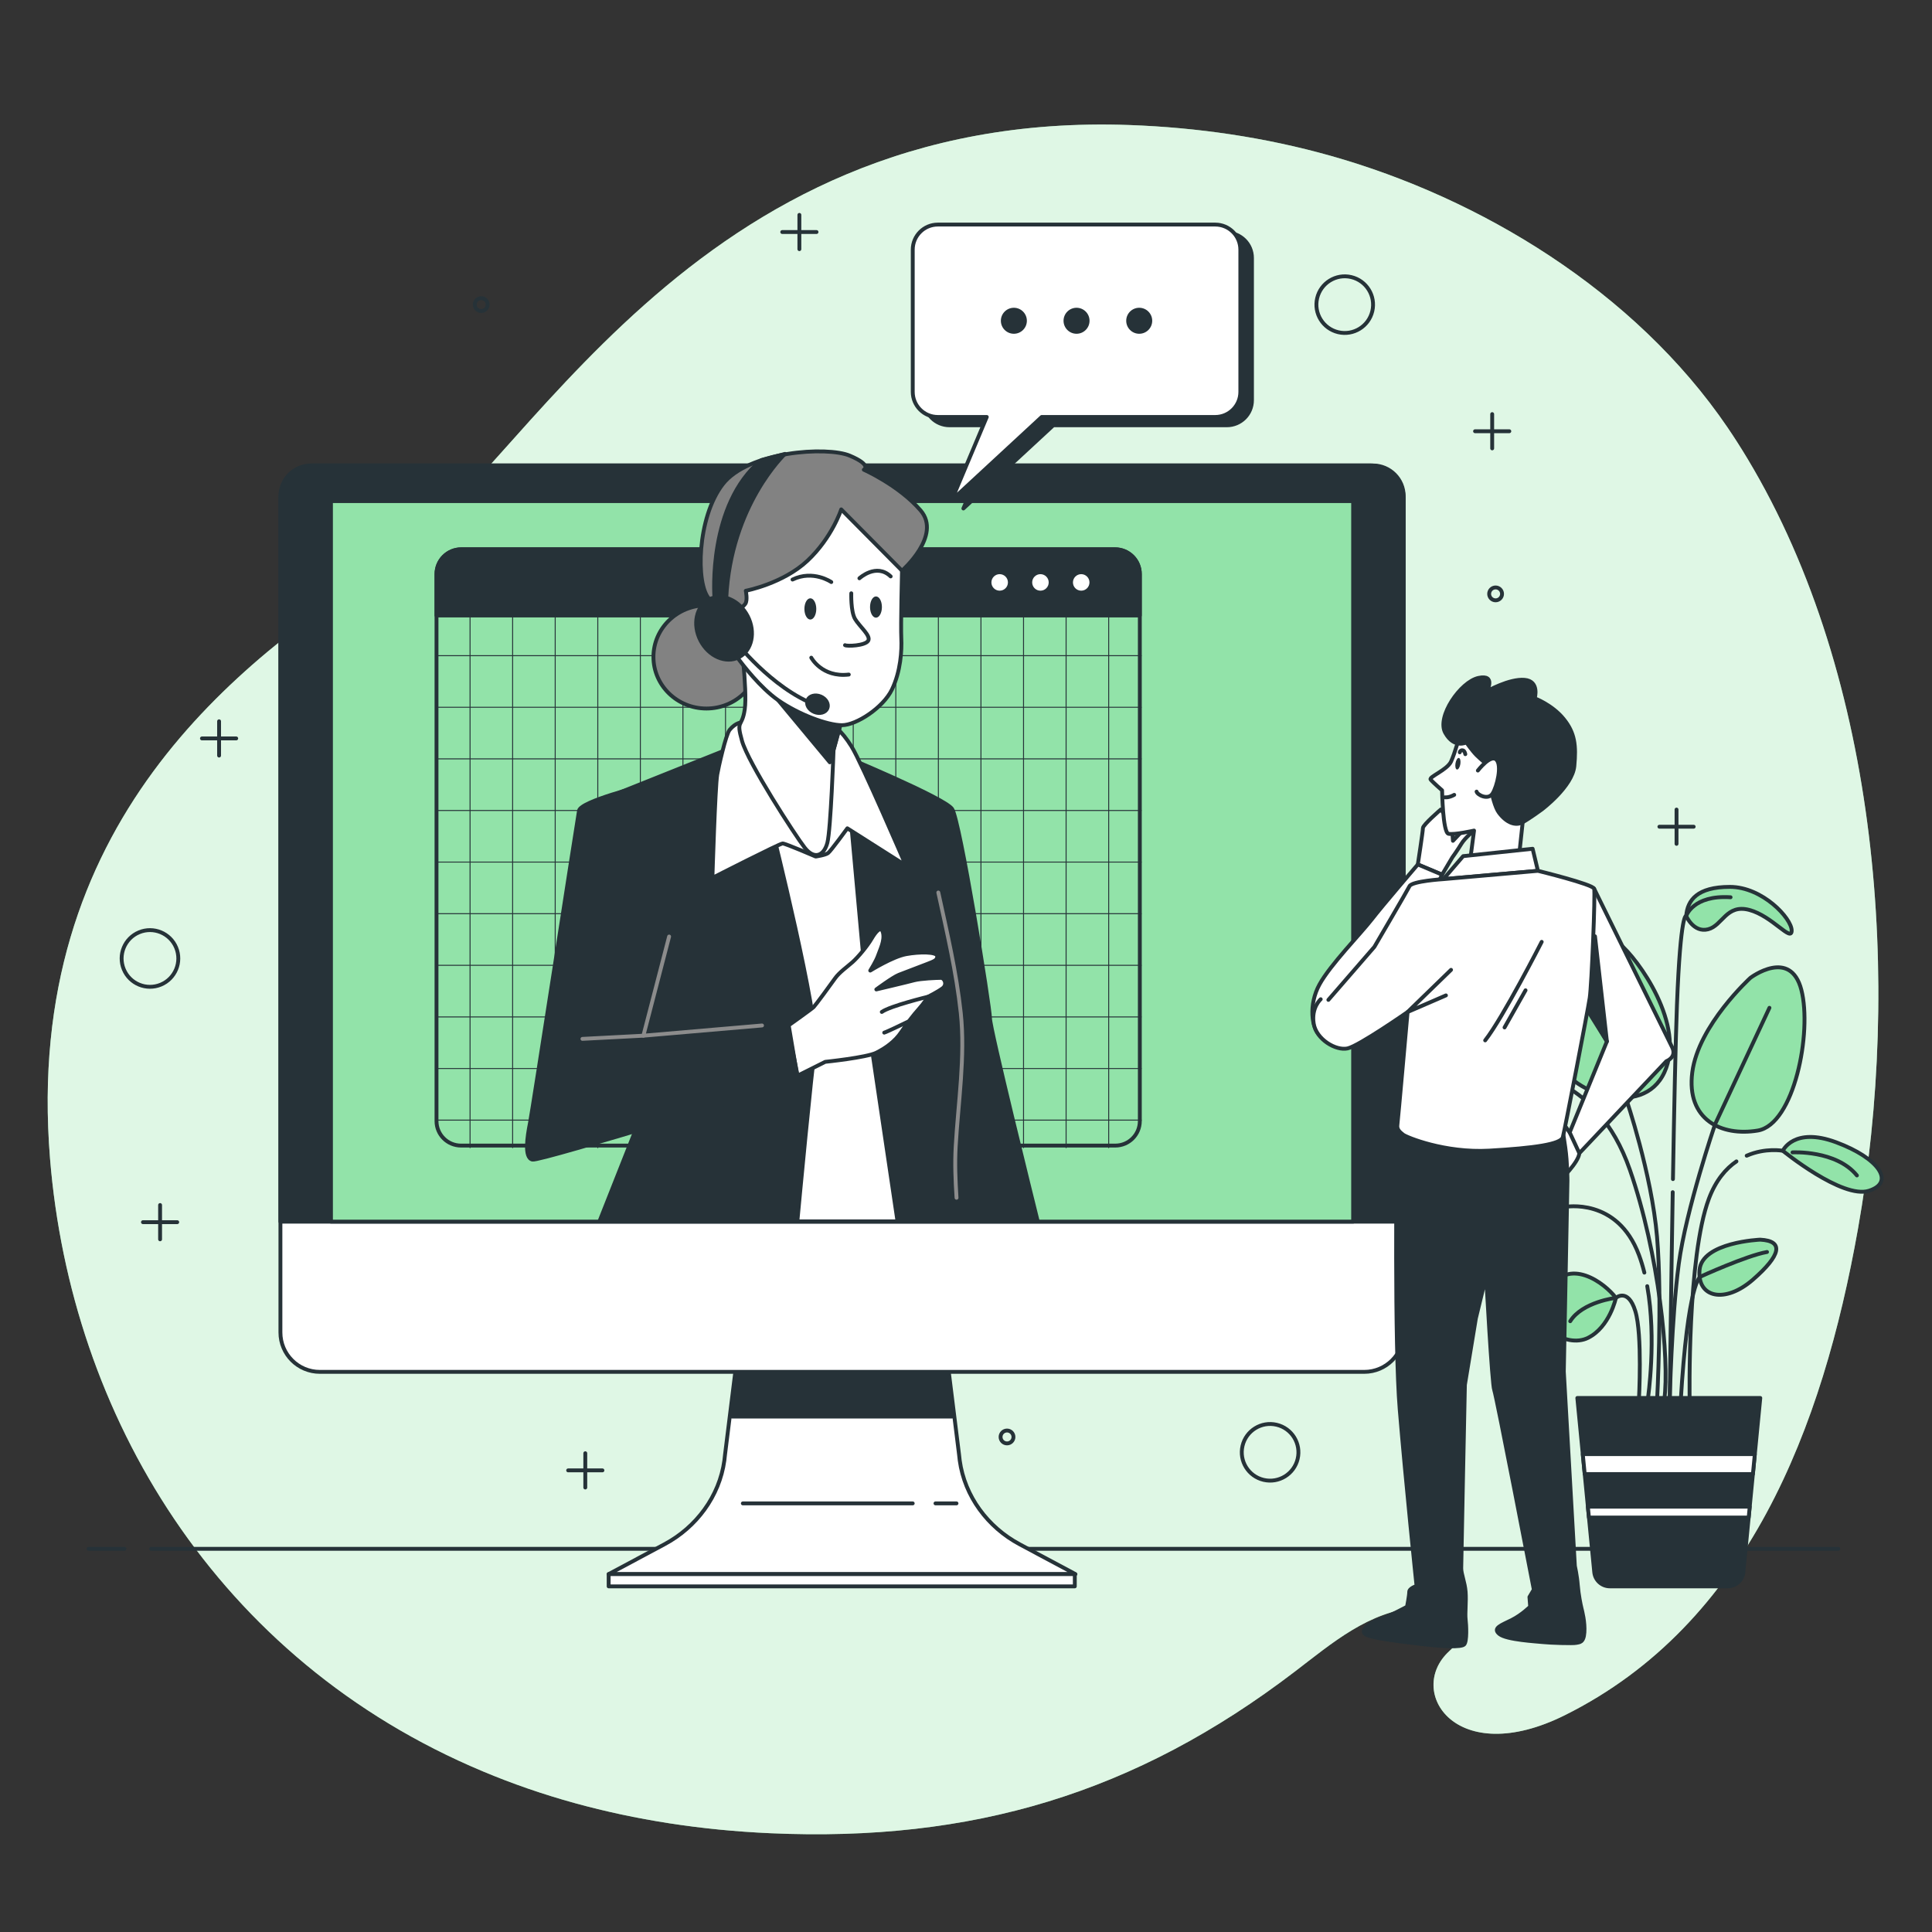 <?xml version="1.0" encoding="UTF-8"?> <svg xmlns="http://www.w3.org/2000/svg" xmlns:xlink="http://www.w3.org/1999/xlink" version="1.1" x="0px" y="0px" viewBox="0 0 500 500" style="enable-background:new 0 0 500 500;" xml:space="preserve"><rect x="0" y="0" width="500" height="500" fill="#333333" stroke="none"/> <g id="Background_Simple"> <g> <path style="fill:#92E3A9;" d="M452.282,118.763c-1.659-2.762-3.384-5.472-5.186-8.122c-23.997-35.26-63.947-59.4-102.773-70.333 c-17.009-4.797-34.472-7.306-51.905-7.947c-114.344-4.155-156.35,90.124-193.19,114.432 c-36.84,24.309-93.374,65.829-86.28,153.049c5.383,66.316,43.109,129.726,112.009,158.581c7.589,3.188,15.563,5.955,23.912,8.251 c15.531,4.273,32.363,6.955,50.5,7.762c52.092,2.321,94.389-10.236,135.763-41.857c9.617-7.35,19.183-15.641,31.664-16.549 c9.072-0.66,17.673,2.599,8.19,11.366c-11.145,10.305,1.715,30.572,30.006,16.491c47.251-23.517,66.689-74.256,75.846-125.85 C492.078,254.708,486.629,175.952,452.282,118.763z"></path> <path style="opacity:0.7;fill:#FFFFFF;" d="M452.282,118.763c-1.659-2.762-3.384-5.472-5.186-8.122 c-23.997-35.26-63.947-59.4-102.773-70.333c-17.009-4.797-34.472-7.306-51.905-7.947c-114.344-4.155-156.35,90.124-193.19,114.432 c-36.84,24.309-93.374,65.829-86.28,153.049c5.383,66.316,43.109,129.726,112.009,158.581c7.589,3.188,15.563,5.955,23.912,8.251 c15.531,4.273,32.363,6.955,50.5,7.762c52.092,2.321,94.389-10.236,135.763-41.857c9.617-7.35,19.183-15.641,31.664-16.549 c9.072-0.66,17.673,2.599,8.19,11.366c-11.145,10.305,1.715,30.572,30.006,16.491c47.251-23.517,66.689-74.256,75.846-125.85 C492.078,254.708,486.629,175.952,452.282,118.763z"></path> </g> </g> <g id="Floor_1_"> <g> <line style="fill:none;stroke:#263238;stroke-linecap:round;stroke-linejoin:round;stroke-miterlimit:10;" x1="39.123" y1="400.83" x2="475.756" y2="400.83"></line> <line style="fill:none;stroke:#263238;stroke-linecap:round;stroke-linejoin:round;stroke-miterlimit:10;" x1="22.922" y1="400.83" x2="32.197" y2="400.83"></line> </g> </g> <g id="Plant"> <g> <path style="fill:#92E3A9;stroke:#263238;stroke-linecap:round;stroke-linejoin:round;stroke-miterlimit:10;" d="M399.054,278.782 c0,0-2.51,6.902-7.843,7.843c-5.333,0.941-14.746-9.412-8.785-14.746C388.387,266.547,396.544,275.017,399.054,278.782z"></path> <path style="fill:#92E3A9;stroke:#263238;stroke-linecap:round;stroke-linejoin:round;stroke-miterlimit:10;" d="M407.211,244.899 c0,0-7.844,19.138-4.706,28.55c3.137,9.412,22.589,16.314,28.236,4.079c5.647-12.236-6.902-29.491-11.608-33.256 C414.427,240.506,408.78,241.761,407.211,244.899z"></path> <path style="fill:#92E3A9;stroke:#263238;stroke-linecap:round;stroke-linejoin:round;stroke-miterlimit:10;" d="M453.017,253.056 c0,0-13.491,12.236-15.059,24.471c-1.569,12.236,7.53,16.628,16.942,15.059c9.412-1.569,14.118-25.412,11.294-36.393 C463.37,245.212,453.017,253.056,453.017,253.056z"></path> <path style="fill:#92E3A9;stroke:#263238;stroke-linecap:round;stroke-linejoin:round;stroke-miterlimit:10;" d="M455.527,320.823 c0,0-15.059,0.628-15.687,7.844c-0.627,7.216,6.588,8.785,13.804,2.51C460.86,324.901,461.801,321.136,455.527,320.823z"></path> <path style="fill:none;stroke:#263238;stroke-linecap:round;stroke-linejoin:round;stroke-miterlimit:10;" d="M440.089,330.386 c0,0,11.868-5.43,17.213-6.373"></path> <path style="fill:#92E3A9;stroke:#263238;stroke-linecap:round;stroke-linejoin:round;stroke-miterlimit:10;" d="M418.192,335.882 c0,0-1.569,7.53-7.216,10.353c-5.647,2.823-15.687-3.137-10.353-12.236C405.956,324.901,415.368,332.117,418.192,335.882z"></path> <path style="fill:#92E3A9;stroke:#263238;stroke-linecap:round;stroke-linejoin:round;stroke-miterlimit:10;" d="M405.015,312.352 c0,0-2.824-6.275-13.804-2.196c-10.981,4.079-15.373,10.353-8.471,12.549C389.642,324.901,405.015,312.352,405.015,312.352z"></path> <path style="fill:none;stroke:#263238;stroke-linecap:round;stroke-linejoin:round;stroke-miterlimit:10;" d="M402.913,312.066 c0,0-11.632,1.258-17.92,6.602"></path> <path style="fill:#92E3A9;stroke:#263238;stroke-linecap:round;stroke-linejoin:round;stroke-miterlimit:10;" d="M436.389,237.055 c0,0,1.882,4.392,5.647,3.451c3.765-0.941,4.706-6.589,10.667-5.02c5.961,1.569,10.98,8.471,10.98,5.334 c0-3.138-7.53-11.295-16-11.295C439.212,229.526,436.702,232.977,436.389,237.055z"></path> <path style="fill:none;stroke:#263238;stroke-linecap:round;stroke-linejoin:round;stroke-miterlimit:10;" d="M428.838,362.733 c0,0,1.406-26.253,0-42.661c-1.407-16.408-7.97-35.629-7.97-35.629l-7.895-35.256"></path> <path style="fill:none;stroke:#263238;stroke-linecap:round;stroke-linejoin:round;stroke-miterlimit:10;" d="M432.119,362.733 c0,0,0.469-21.565,2.344-35.629c1.875-14.064,9.376-36.098,9.376-36.098l14.091-30.186"></path> <path style="fill:none;stroke:#263238;stroke-linecap:round;stroke-linejoin:round;stroke-miterlimit:10;" d="M440.089,330.386 c0,0-3.281,0.938-5.156,32.816"></path> <path style="fill:none;stroke:#263238;stroke-linecap:round;stroke-linejoin:round;stroke-miterlimit:10;" d="M424.15,362.264 c0,0,0.938-16.877-0.938-22.971c-1.875-6.095-5.02-3.411-5.02-3.411s-8.677,1.021-11.821,6.051"></path> <path style="fill:none;stroke:#263238;stroke-linecap:round;stroke-linejoin:round;stroke-miterlimit:10;" d="M426.304,332.862 c2.453,13.743,0.19,28.934,0.19,28.934"></path> <path style="fill:none;stroke:#263238;stroke-linecap:round;stroke-linejoin:round;stroke-miterlimit:10;" d="M405.015,312.352 c0,0,13.509-2.593,19.135,12.408c0.552,1.472,1.018,3.011,1.41,4.591"></path> <path style="fill:#92E3A9;stroke:#263238;stroke-linecap:round;stroke-linejoin:round;stroke-miterlimit:10;" d="M461.395,297.819 c0,0,2.823-6.275,13.804-2.196c10.981,4.079,15.373,10.353,8.471,12.549C476.768,310.368,461.395,297.819,461.395,297.819z"></path> <path style="fill:none;stroke:#263238;stroke-linecap:round;stroke-linejoin:round;stroke-miterlimit:10;" d="M463.904,298.233 c0,0,11.318-0.629,16.663,5.973"></path> <path style="fill:none;stroke:#263238;stroke-linecap:round;stroke-linejoin:round;stroke-miterlimit:10;" d="M449.386,300.567 c-2.715,1.858-5.324,4.858-7.126,9.661c-5.625,15.001-4.984,52.037-4.984,52.037"></path> <path style="fill:none;stroke:#263238;stroke-linecap:round;stroke-linejoin:round;stroke-miterlimit:10;" d="M461.395,297.819 c0,0-4.478-0.86-9.352,1.274"></path> <path style="fill:none;stroke:#263238;stroke-linecap:round;stroke-linejoin:round;stroke-miterlimit:10;" d="M413.849,288.353 c2.931,3.441,5.772,8.094,7.957,14.374c7.501,21.565,10.313,49.224,8.907,59.538"></path> <path style="fill:none;stroke:#263238;stroke-linecap:round;stroke-linejoin:round;stroke-miterlimit:10;" d="M412.217,286.564 c-6.622-6.762-13.163-7.782-13.163-7.782s-9.66-2.557-13.433,0.902"></path> <path style="fill:none;stroke:#263238;stroke-linecap:round;stroke-linejoin:round;stroke-miterlimit:10;" d="M432.899,308.534 c-0.457,27.216-0.78,54.199-0.78,54.199"></path> <path style="fill:none;stroke:#263238;stroke-linecap:round;stroke-linejoin:round;stroke-miterlimit:10;" d="M432.957,305.148 c0.309-17.997,0.674-35.609,1.038-45.082c0.938-24.378,2.394-23.01,2.394-23.01s1.735-5.473,11.482-4.845"></path> <path style="fill:#263238;stroke:#263238;stroke-linecap:round;stroke-linejoin:round;stroke-miterlimit:10;" d="M447.136,410.55 h-30.503c-2.092,0-3.842-1.589-4.044-3.671l-4.378-45.084h47.349l-4.379,45.084C450.979,408.962,449.229,410.55,447.136,410.55z"></path> <g> <polygon style="fill:#FFFFFF;stroke:#263238;stroke-linecap:round;stroke-linejoin:round;stroke-miterlimit:10;" points=" 409.622,376.328 410.123,381.485 453.647,381.485 454.148,376.328 "></polygon> <polygon style="fill:#FFFFFF;stroke:#263238;stroke-linecap:round;stroke-linejoin:round;stroke-miterlimit:10;" points=" 452.555,392.736 452.828,389.923 410.942,389.923 411.216,392.736 "></polygon> </g> </g> </g> <g id="Graphics"> <g> <g> <line style="fill:none;stroke:#263238;stroke-linecap:round;stroke-linejoin:round;stroke-miterlimit:10;" x1="56.699" y1="186.669" x2="56.699" y2="195.539"></line> <line style="fill:none;stroke:#263238;stroke-linecap:round;stroke-linejoin:round;stroke-miterlimit:10;" x1="61.134" y1="191.104" x2="52.264" y2="191.104"></line> </g> <g> <line style="fill:none;stroke:#263238;stroke-linecap:round;stroke-linejoin:round;stroke-miterlimit:10;" x1="433.886" y1="209.516" x2="433.886" y2="218.387"></line> <line style="fill:none;stroke:#263238;stroke-linecap:round;stroke-linejoin:round;stroke-miterlimit:10;" x1="438.321" y1="213.952" x2="429.451" y2="213.952"></line> </g> <g> <line style="fill:none;stroke:#263238;stroke-linecap:round;stroke-linejoin:round;stroke-miterlimit:10;" x1="386.176" y1="107.171" x2="386.176" y2="116.041"></line> <line style="fill:none;stroke:#263238;stroke-linecap:round;stroke-linejoin:round;stroke-miterlimit:10;" x1="390.611" y1="111.605" x2="381.741" y2="111.605"></line> </g> <g> <line style="fill:none;stroke:#263238;stroke-linecap:round;stroke-linejoin:round;stroke-miterlimit:10;" x1="206.878" y1="55.613" x2="206.878" y2="64.483"></line> <line style="fill:none;stroke:#263238;stroke-linecap:round;stroke-linejoin:round;stroke-miterlimit:10;" x1="211.313" y1="60.048" x2="202.443" y2="60.048"></line> </g> <g> <line style="fill:none;stroke:#263238;stroke-linecap:round;stroke-linejoin:round;stroke-miterlimit:10;" x1="151.473" y1="376.097" x2="151.473" y2="384.967"></line> <line style="fill:none;stroke:#263238;stroke-linecap:round;stroke-linejoin:round;stroke-miterlimit:10;" x1="155.908" y1="380.532" x2="147.038" y2="380.532"></line> </g> <g> <line style="fill:none;stroke:#263238;stroke-linecap:round;stroke-linejoin:round;stroke-miterlimit:10;" x1="41.431" y1="311.862" x2="41.431" y2="320.733"></line> <line style="fill:none;stroke:#263238;stroke-linecap:round;stroke-linejoin:round;stroke-miterlimit:10;" x1="45.867" y1="316.298" x2="36.996" y2="316.298"></line> </g> <ellipse transform="matrix(0.229 -0.973 0.973 0.229 191.738 399.484)" style="fill:none;stroke:#263238;stroke-linecap:round;stroke-linejoin:round;stroke-miterlimit:10;" cx="348.062" cy="78.698" rx="7.333" ry="7.333"></ellipse> <ellipse transform="matrix(0.229 -0.973 0.973 0.229 -112.197 609.806)" style="fill:none;stroke:#263238;stroke-linecap:round;stroke-linejoin:round;stroke-miterlimit:10;" cx="328.87" cy="375.733" rx="7.333" ry="7.333"></ellipse> <ellipse transform="matrix(0.924 -0.383 0.383 0.924 -91.97 33.701)" style="fill:none;stroke:#263238;stroke-linecap:round;stroke-linejoin:round;stroke-miterlimit:10;" cx="38.729" cy="248.032" rx="7.333" ry="7.333"></ellipse> <path style="fill:none;stroke:#263238;stroke-linecap:round;stroke-linejoin:round;stroke-miterlimit:10;" d="M388.728,153.698 c0,0.921-0.746,1.667-1.667,1.667c-0.92,0-1.667-0.746-1.667-1.667c0-0.92,0.746-1.667,1.667-1.667 C387.982,152.032,388.728,152.778,388.728,153.698z"></path> <path style="fill:none;stroke:#263238;stroke-linecap:round;stroke-linejoin:round;stroke-miterlimit:10;" d="M126.206,78.826 c0,0.921-0.746,1.667-1.667,1.667c-0.92,0-1.667-0.746-1.667-1.667c0-0.92,0.746-1.667,1.667-1.667 C125.46,77.159,126.206,77.905,126.206,78.826z"></path> <path style="fill:none;stroke:#263238;stroke-linecap:round;stroke-linejoin:round;stroke-miterlimit:10;" d="M262.283,371.885 c0,0.921-0.746,1.667-1.667,1.667s-1.667-0.746-1.667-1.667c0-0.92,0.746-1.667,1.667-1.667S262.283,370.965,262.283,371.885z"></path> </g> </g> <g id="Device"> <g> <g> <g> <path style="fill:#FFFFFF;stroke:#263238;stroke-linecap:round;stroke-linejoin:round;stroke-miterlimit:10;" d=" M248.198,376.391l-3.327-26.777h-13.01h-27.878h-13.01l-3.327,26.777c-0.047,0.527-0.106,1.052-0.178,1.574 c-1.281,9.286-7.238,17.274-15.505,21.693l-14.444,7.723h46.464h27.878h46.464l-14.444-7.723 c-8.267-4.42-14.225-12.407-15.505-21.693C248.304,377.443,248.244,376.918,248.198,376.391z"></path> <polygon style="fill:#263238;stroke:#263238;stroke-linecap:round;stroke-linejoin:round;stroke-miterlimit:10;" points=" 246.377,366.607 244.871,349.614 231.861,349.614 203.983,349.614 190.973,349.614 189.467,366.607 "></polygon> <rect x="157.519" y="407.381" style="fill:#FFFFFF;stroke:#263238;stroke-linecap:round;stroke-linejoin:round;stroke-miterlimit:10;" width="120.64" height="3.169"></rect> <g> <line style="fill:none;stroke:#263238;stroke-linecap:round;stroke-linejoin:round;stroke-miterlimit:10;" x1="192.245" y1="389.076" x2="236.209" y2="389.076"></line> <line style="fill:none;stroke:#263238;stroke-linecap:round;stroke-linejoin:round;stroke-miterlimit:10;" x1="247.54" y1="389.076" x2="242.102" y2="389.076"></line> </g> </g> <path style="fill:#FFFFFF;stroke:#263238;stroke-linecap:round;stroke-linejoin:round;stroke-miterlimit:10;" d=" M353.074,355.037H82.771c-5.632,0-10.198-4.566-10.198-10.198V128.41c0-4.389,3.558-7.948,7.947-7.948h274.805 c4.389,0,7.948,3.558,7.948,7.948v216.429C363.272,350.471,358.706,355.037,353.074,355.037z"></path> <path style="fill:#263238;stroke:#263238;stroke-linecap:round;stroke-linejoin:round;stroke-miterlimit:10;" d="M363.272,316.16 V129.018c0-4.725-3.831-8.556-8.556-8.556H81.128c-4.725,0-8.556,3.831-8.556,8.556V316.16H363.272z"></path> <rect x="85.655" y="129.684" style="fill:#92E3A9;stroke:#263238;stroke-linecap:round;stroke-linejoin:round;stroke-miterlimit:10;" width="264.535" height="186.475"></rect> </g> <g> <path style="fill:#263238;stroke:#263238;stroke-linecap:round;stroke-linejoin:round;stroke-miterlimit:10;" d=" M294.986,159.286H112.967v-10.723c0-3.539,2.869-6.408,6.408-6.408h169.203c3.539,0,6.408,2.869,6.408,6.408V159.286z"></path> <g> <path style="fill:#FFFFFF;stroke:#263238;stroke-linecap:round;stroke-linejoin:round;stroke-miterlimit:10;" d=" M261.352,150.729c0,1.457-1.181,2.638-2.638,2.638s-2.638-1.181-2.638-2.638c0-1.457,1.181-2.638,2.638-2.638 S261.352,149.272,261.352,150.729z"></path> <path style="fill:#FFFFFF;stroke:#263238;stroke-linecap:round;stroke-linejoin:round;stroke-miterlimit:10;" d=" M271.904,150.729c0,1.457-1.181,2.638-2.638,2.638s-2.638-1.181-2.638-2.638c0-1.457,1.181-2.638,2.638-2.638 S271.904,149.272,271.904,150.729z"></path> <path style="fill:#FFFFFF;stroke:#263238;stroke-linecap:round;stroke-linejoin:round;stroke-miterlimit:10;" d=" M282.455,150.729c0,1.457-1.181,2.638-2.638,2.638c-1.457,0-2.638-1.181-2.638-2.638c0-1.457,1.181-2.638,2.638-2.638 C281.274,148.091,282.455,149.272,282.455,150.729z"></path> </g> <g> <path style="fill:none;stroke:#263238;stroke-linecap:round;stroke-linejoin:round;stroke-miterlimit:10;" d="M288.64,296.476 H119.313c-3.505,0-6.345-2.841-6.345-6.345V148.564c0-3.539,2.869-6.408,6.408-6.408h169.203c3.539,0,6.408,2.869,6.408,6.408 V290.13C294.986,293.635,292.145,296.476,288.64,296.476z"></path> <line style="fill:none;stroke:#263238;stroke-width:0.25;stroke-linecap:round;stroke-linejoin:round;stroke-miterlimit:10;" x1="121.65" y1="155.4" x2="121.65" y2="297.019"></line> <line style="fill:none;stroke:#263238;stroke-width:0.25;stroke-linecap:round;stroke-linejoin:round;stroke-miterlimit:10;" x1="132.669" y1="155.4" x2="132.669" y2="297.019"></line> <line style="fill:none;stroke:#263238;stroke-width:0.25;stroke-linecap:round;stroke-linejoin:round;stroke-miterlimit:10;" x1="143.687" y1="155.4" x2="143.687" y2="297.019"></line> <line style="fill:none;stroke:#263238;stroke-width:0.25;stroke-linecap:round;stroke-linejoin:round;stroke-miterlimit:10;" x1="154.706" y1="155.4" x2="154.706" y2="297.019"></line> <line style="fill:none;stroke:#263238;stroke-width:0.25;stroke-linecap:round;stroke-linejoin:round;stroke-miterlimit:10;" x1="165.724" y1="155.4" x2="165.724" y2="297.019"></line> <line style="fill:none;stroke:#263238;stroke-width:0.25;stroke-linecap:round;stroke-linejoin:round;stroke-miterlimit:10;" x1="176.743" y1="155.4" x2="176.743" y2="297.019"></line> <line style="fill:none;stroke:#263238;stroke-width:0.25;stroke-linecap:round;stroke-linejoin:round;stroke-miterlimit:10;" x1="187.761" y1="155.4" x2="187.761" y2="297.019"></line> <line style="fill:none;stroke:#263238;stroke-width:0.25;stroke-linecap:round;stroke-linejoin:round;stroke-miterlimit:10;" x1="198.779" y1="155.4" x2="198.779" y2="297.019"></line> <line style="fill:none;stroke:#263238;stroke-width:0.25;stroke-linecap:round;stroke-linejoin:round;stroke-miterlimit:10;" x1="209.798" y1="155.4" x2="209.798" y2="297.019"></line> <line style="fill:none;stroke:#263238;stroke-width:0.25;stroke-linecap:round;stroke-linejoin:round;stroke-miterlimit:10;" x1="220.816" y1="155.4" x2="220.816" y2="297.019"></line> <line style="fill:none;stroke:#263238;stroke-width:0.25;stroke-linecap:round;stroke-linejoin:round;stroke-miterlimit:10;" x1="231.835" y1="155.4" x2="231.835" y2="297.019"></line> <line style="fill:none;stroke:#263238;stroke-width:0.25;stroke-linecap:round;stroke-linejoin:round;stroke-miterlimit:10;" x1="242.853" y1="155.4" x2="242.853" y2="297.019"></line> <line style="fill:none;stroke:#263238;stroke-width:0.25;stroke-linecap:round;stroke-linejoin:round;stroke-miterlimit:10;" x1="253.872" y1="155.4" x2="253.872" y2="297.019"></line> <line style="fill:none;stroke:#263238;stroke-width:0.25;stroke-linecap:round;stroke-linejoin:round;stroke-miterlimit:10;" x1="264.89" y1="155.4" x2="264.89" y2="297.019"></line> <line style="fill:none;stroke:#263238;stroke-width:0.25;stroke-linecap:round;stroke-linejoin:round;stroke-miterlimit:10;" x1="275.908" y1="155.4" x2="275.908" y2="297.019"></line> <line style="fill:none;stroke:#263238;stroke-width:0.25;stroke-linecap:round;stroke-linejoin:round;stroke-miterlimit:10;" x1="286.927" y1="155.4" x2="286.927" y2="297.019"></line> <line style="fill:none;stroke:#263238;stroke-width:0.25;stroke-linecap:round;stroke-linejoin:round;stroke-miterlimit:10;" x1="113.225" y1="169.684" x2="295.353" y2="169.684"></line> <line style="fill:none;stroke:#263238;stroke-width:0.25;stroke-linecap:round;stroke-linejoin:round;stroke-miterlimit:10;" x1="113.225" y1="183.04" x2="295.353" y2="183.04"></line> <line style="fill:none;stroke:#263238;stroke-width:0.25;stroke-linecap:round;stroke-linejoin:round;stroke-miterlimit:10;" x1="113.225" y1="196.396" x2="295.353" y2="196.396"></line> <line style="fill:none;stroke:#263238;stroke-width:0.25;stroke-linecap:round;stroke-linejoin:round;stroke-miterlimit:10;" x1="113.225" y1="209.752" x2="295.353" y2="209.752"></line> <line style="fill:none;stroke:#263238;stroke-width:0.25;stroke-linecap:round;stroke-linejoin:round;stroke-miterlimit:10;" x1="113.225" y1="223.108" x2="295.353" y2="223.108"></line> <line style="fill:none;stroke:#263238;stroke-width:0.25;stroke-linecap:round;stroke-linejoin:round;stroke-miterlimit:10;" x1="113.225" y1="236.464" x2="295.353" y2="236.464"></line> <line style="fill:none;stroke:#263238;stroke-width:0.25;stroke-linecap:round;stroke-linejoin:round;stroke-miterlimit:10;" x1="113.225" y1="249.821" x2="295.353" y2="249.821"></line> <line style="fill:none;stroke:#263238;stroke-width:0.25;stroke-linecap:round;stroke-linejoin:round;stroke-miterlimit:10;" x1="113.225" y1="263.177" x2="295.353" y2="263.177"></line> <line style="fill:none;stroke:#263238;stroke-width:0.25;stroke-linecap:round;stroke-linejoin:round;stroke-miterlimit:10;" x1="113.225" y1="276.533" x2="295.353" y2="276.533"></line> <line style="fill:none;stroke:#263238;stroke-width:0.25;stroke-linecap:round;stroke-linejoin:round;stroke-miterlimit:10;" x1="113.225" y1="289.889" x2="295.353" y2="289.889"></line> </g> </g> </g> </g> <g id="Character_2"> <g> <g> <path style="fill:#FFFFFF;stroke:#263238;stroke-linecap:round;stroke-linejoin:round;stroke-miterlimit:10;" d=" M372.882,209.499c0,0-4.629,3.968-4.629,4.794c0,0.827-1.323,9.424-1.323,9.424l6.282,2.645l2.645-4.464 c0,0,1.323-1.819,2.315-3.472c0.992-1.653,3.307-3.472,3.307-3.472l-2.48-0.496l-2.976,3.141l-0.331-4.464L372.882,209.499z"></path> <path style="fill:#FFFFFF;stroke:#263238;stroke-linecap:round;stroke-linejoin:round;stroke-miterlimit:10;" d="M366.93,223.717 c0,0-9.093,10.581-11.904,14.218c-2.811,3.637-10.746,11.738-13.557,16.863c-2.81,5.125-2.149,11.408,0.331,13.391 c2.48,1.984,12.234-2.315,16.367-10.746c4.133-8.432,15.045-31.081,15.045-31.081L366.93,223.717z"></path> </g> <g> <g> <path style="fill:#FFFFFF;stroke:#263238;stroke-linecap:round;stroke-linejoin:round;stroke-miterlimit:10;" d=" M377.842,190.155c0,0-1.323,4.794-2.315,6.944c-0.992,2.149-5.786,3.968-5.29,4.629c0.496,0.661,2.976,2.811,2.976,2.811 s0.165,10.912,1.653,11.242c1.488,0.331,6.613-0.827,6.613-0.827l-0.992,7.605l12.73-1.819l1.157-10.746 c0,0,5.621-4.299,5.621-8.432c0-4.133-6.613-12.4-12.896-14.053C380.818,185.857,379.66,187.014,377.842,190.155z"></path> <path style="fill:#263238;" d="M377.935,197.756c-0.136,0.826-0.527,1.449-0.875,1.392c-0.348-0.057-0.52-0.773-0.384-1.599 c0.136-0.826,0.527-1.449,0.875-1.392C377.899,196.214,378.071,196.93,377.935,197.756z"></path> <path style="fill:none;stroke:#263238;stroke-linecap:round;stroke-linejoin:round;stroke-miterlimit:10;" d="M377.784,194.702 c0-0.479,1.117-1.117,1.436,0.479"></path> <path style="fill:none;stroke:#263238;stroke-linecap:round;stroke-linejoin:round;stroke-miterlimit:10;" d="M373.956,206.346 c0,0,0.957,0.16,2.393-0.638"></path> </g> <path style="fill:#263238;stroke:#263238;stroke-linecap:round;stroke-linejoin:round;stroke-miterlimit:10;" d=" M384.786,178.913c0,0,2.48-4.464-2.149-3.472c-4.629,0.992-10.912,10.085-8.597,14.218c2.315,4.133,5.456,2.48,5.456,2.48 s1.488,2.149,2.645,3.306c1.157,1.157,2.645,2.315,2.645,2.315s1.157,9.92,3.141,12.565c1.984,2.645,4.299,3.472,6.117,2.48 c1.819-0.992,4.96-3.307,4.96-3.307s7.936-5.952,8.432-11.242c0.496-5.29,0.165-8.597-2.811-12.234 c-2.976-3.637-7.44-5.29-7.44-5.29s1.323-4.464-2.645-4.794C390.572,175.607,384.786,178.913,384.786,178.913z"></path> <path style="fill:#FFFFFF;stroke:#263238;stroke-linecap:round;stroke-linejoin:round;stroke-miterlimit:10;" d=" M382.471,199.414c0,0,3.306-4.299,4.794-2.811c1.488,1.488,0.165,6.944-0.992,8.762s-3.968,0.331-4.133-0.496"></path> </g> <polygon style="fill:#FFFFFF;stroke:#263238;stroke-linecap:round;stroke-linejoin:round;stroke-miterlimit:10;" points=" 373.543,227.519 378.668,221.567 396.644,219.659 398.012,225.37 "></polygon> <path style="fill:#FFFFFF;stroke:#263238;stroke-linecap:round;stroke-linejoin:round;stroke-miterlimit:10;" d="M406.233,293.074 l-2.279-3.212l-0.12,15.493c0,0,4.676-4.453,4.899-6.903C408.956,296.003,406.233,293.074,406.233,293.074z"></path> <path style="fill:#FFFFFF;stroke:#263238;stroke-linecap:round;stroke-linejoin:round;stroke-miterlimit:10;" d="M412.561,229.999 c0,0,18.847,38.356,20.17,41.001c1.323,2.645-1.488,3.637-1.488,3.637l-22.509,23.815l-2.5-5.378l9.634-23.561l-8.762-14.053 C407.105,255.46,411.899,231.487,412.561,229.999z"></path> <polygon style="fill:#263238;stroke:#263238;stroke-linecap:round;stroke-linejoin:round;stroke-miterlimit:10;" points=" 412.786,242.312 415.867,269.512 410.968,261.179 "></polygon> <path style="fill:#263238;stroke:#263238;stroke-linecap:round;stroke-linejoin:round;stroke-miterlimit:10;" d="M361.522,291.732 c0,0-0.006,0.416-0.016,1.188c-0.105,8.069-0.649,55.016,0.736,71.788c1.517,18.377,4.361,45.75,4.361,45.75 s-1.896,0.574-1.896,1.531s-0.569,3.828-0.569,3.828s-4.171,2.297-7.015,3.254c-2.844,0.957-5.119,2.871-3.792,3.828 c1.327,0.957,7.584,1.723,13.841,2.488c6.257,0.766,10.997,0.957,11.755,0.191c0.758-0.766,0.569-4.977,0.379-6.508 c-0.19-1.531,0.19-4.594,0-7.083c-0.19-2.488-1.138-4.594-1.138-6.125s0.948-47.473,0.948-47.473l2.844-17.228l2.655-10.911 c0,0,1.517,28.139,2.086,29.479c0.569,1.34,10.256,51.665,10.256,51.665l-1.138,1.914l0.19,2.488c0,0-2.086,2.106-4.74,3.446 c-2.654,1.34-5.119,2.106-3.223,3.637c1.896,1.531,9.67,1.914,11.376,2.106c1.706,0.191,7.774,0.383,8.532,0.191 c0.758-0.191,1.896,0,2.086-2.68c0.19-2.68-0.569-5.551-0.758-6.317c-0.19-0.766-0.758-3.446-0.948-5.934 c-0.19-2.488-0.758-4.977-0.758-4.977l-2.861-50.325l0.948-49.387c0,0,0-4.594-0.569-8.614c-0.569-4.02-1.138-7.083-1.138-7.083 l-41.713-1.723"></path> <g> <path style="fill:#FFFFFF;stroke:#263238;stroke-linecap:round;stroke-linejoin:round;stroke-miterlimit:10;" d=" M343.784,258.766l11.904-13.722c0,0,8.432-14.383,9.093-15.706c0.661-1.323,8.762-1.819,8.762-1.819l24.468-2.149 c0,0,14.218,3.472,14.549,4.629c0.331,1.157-0.642,24.918-1.138,28.225c-0.496,3.307-6.467,34.269-6.963,36.087 c-0.496,1.819-7.44,2.81-19.013,3.472c-11.573,0.661-21.493-3.472-22.319-4.133c-0.827-0.661-1.653-1.323-1.488-2.48 c0.165-1.157,2.645-29.263,2.645-29.263s-12.565,8.762-15.541,9.424c-2.976,0.661-8.101-2.315-8.762-6.448 c-0.661-4.133,1.819-6.282,1.819-6.282"></path> <g> <path style="fill:none;stroke:#263238;stroke-linecap:round;stroke-linejoin:round;stroke-miterlimit:10;" d="M398.99,243.751 c0,0-10.031,19.644-14.629,25.496"></path> <line style="fill:none;stroke:#263238;stroke-linecap:round;stroke-linejoin:round;stroke-miterlimit:10;" x1="394.81" y1="256.29" x2="389.376" y2="265.903"></line> </g> </g> <polyline style="fill:none;stroke:#263238;stroke-linecap:round;stroke-linejoin:round;stroke-miterlimit:10;" points=" 375.527,250.996 364.285,261.907 374.205,257.609 "></polyline> </g> </g> <g id="Character_1"> <g> <g> <polygon style="fill:#FFFFFF;stroke:#263238;stroke-linecap:round;stroke-linejoin:round;stroke-miterlimit:10;" points=" 206.276,316.091 232.363,316.091 233.247,267.087 222.701,202.451 192.505,202.848 206.808,273.173 "></polygon> <path style="fill:#263238;stroke:#263238;stroke-linecap:round;stroke-linejoin:round;stroke-miterlimit:10;" d="M225.441,270 l6.836,46.09h36.295c-1.31-5.271-12.359-49.83-12.359-52.557c0-2.899-7.804-51.287-9.811-54.185 c-2.007-2.899-28.988-14.048-28.988-14.048l2.676,15.609L225.441,270z"></path> <path style="fill:none;stroke:#8C8C8C;stroke-linecap:round;stroke-linejoin:round;stroke-miterlimit:10;" d="M242.834,230.978 c2.245,10.278,4.692,20.698,5.812,31.169c1.205,11.261-0.677,23.284-1.313,34.557c-0.253,4.489-0.067,8.775,0.217,13.275"></path> </g> <ellipse style="fill:#828282;stroke:#263238;stroke-linecap:round;stroke-linejoin:round;stroke-miterlimit:10;" cx="182.826" cy="170.008" rx="13.717" ry="13.356"></ellipse> <path style="fill:#263238;stroke:#263238;stroke-linecap:round;stroke-linejoin:round;stroke-miterlimit:10;" d="M155.134,316.091 h51.22c0.559-5.978,3.583-38.107,4.593-44.976c1.115-7.582-11.149-56.638-11.149-56.638l-9.365-21.407l-37.908,15.163 l14.494,77.822L155.134,316.091z"></path> <path style="fill:#FFFFFF;stroke:#263238;stroke-linecap:round;stroke-linejoin:round;stroke-miterlimit:10;" d="M192.032,186.93 c0,0-1.603,0-3.207,1.96c-0.971,1.186-2.908,9.788-3.207,11.58c-0.535,3.207-1.247,26.724-1.247,26.724s17.46-8.908,18.172-8.908 c0.713,0,8.552,3.385,8.552,3.385s2.494-0.356,3.207-0.891c0.713-0.535,4.988-6.414,4.988-6.414l15.143,9.62 c0,0-11.402-26.546-14.075-30.821c-2.672-4.276-4.632-5.523-6.414-6.057C212.164,186.574,192.032,186.93,192.032,186.93z"></path> <path style="fill:#FFFFFF;stroke:#263238;stroke-linecap:round;stroke-linejoin:round;stroke-miterlimit:10;" d="M191.498,163.414 c0,0,1.96,15.143,1.247,20.132c-0.713,4.989-2.316,2.494-0.713,8.195c1.603,5.701,13.718,24.408,16.212,27.614 c2.494,3.207,4.988,2.138,5.879-1.247c0.891-3.385,1.603-24.051,1.603-24.051l2.494-9.086L191.498,163.414z"></path> <polygon style="fill:#263238;stroke:#263238;stroke-linecap:round;stroke-linejoin:round;stroke-miterlimit:10;" points=" 201.383,181.208 214.755,197.286 215.727,194.057 218.221,184.971 "></polygon> <g> <path style="fill:#FFFFFF;stroke:#263238;stroke-linecap:round;stroke-linejoin:round;stroke-miterlimit:10;" d=" M233.434,147.689c0,0-0.342,14.429-0.18,17.503c0.162,3.074-0.162,8.575-2.427,13.266c-2.265,4.692-9.222,9.221-12.943,9.221 c-3.721,0-11.163-2.75-16.502-6.471c-4.63-3.227-9.222-9.221-10.516-11.001c-1.294-1.78-3.236-9.222-3.236-9.222l-1.133-6.148 l-1.132-5.015c0,0,10.192,0.324,15.693-5.339c5.501-5.662,17.149-16.825,17.149-16.825l13.59,13.752L233.434,147.689z"></path> <path style="fill:none;stroke:#263238;stroke-linecap:round;stroke-linejoin:round;stroke-miterlimit:10;" d="M220.311,153.544 c0,0-0.162,4.692,0.971,6.633c1.132,1.941,4.206,4.368,3.397,5.662c-0.809,1.294-5.501,1.456-5.986,1.132"></path> <path style="fill:none;stroke:#263238;stroke-linecap:round;stroke-linejoin:round;stroke-miterlimit:10;" d="M209.957,170.207 c0,0,2.75,5.177,9.707,4.368"></path> <path style="fill:none;stroke:#263238;stroke-linecap:round;stroke-linejoin:round;stroke-miterlimit:10;" d="M215.134,150.632 c0,0-4.692-3.236-10.03-0.647"></path> <path style="fill:none;stroke:#263238;stroke-linecap:round;stroke-linejoin:round;stroke-miterlimit:10;" d="M222.415,149.661 c0,0,4.368-4.045,8.089-0.485"></path> <path style="fill:#263238;" d="M211.252,157.588c0,1.519-0.688,2.75-1.537,2.75c-0.849,0-1.537-1.231-1.537-2.75 c0-1.519,0.688-2.75,1.537-2.75C210.564,154.838,211.252,156.069,211.252,157.588z"></path> <path style="fill:#263238;" d="M228.239,157.103c0,1.519-0.688,2.75-1.537,2.75s-1.537-1.231-1.537-2.75 c0-1.519,0.688-2.75,1.537-2.75S228.239,155.584,228.239,157.103z"></path> </g> <path style="fill:#828282;stroke:#263238;stroke-linecap:round;stroke-linejoin:round;stroke-miterlimit:10;" d="M217.707,131.832 c0,0-2.34,7.279-8.708,13.257c-6.369,5.979-15.987,7.799-15.987,7.799s0.52,2.469-0.13,3.379c-0.65,0.91-2.08,1.82-2.08,1.82 s-3.769,0.65-7.279-3.119c-3.509-3.769-3.119-21.056,3.509-29.634c6.629-8.578,27.035-9.878,32.884-7.409 c5.849,2.469,3.639,3.639,3.639,3.639s9.098,4.029,14.687,10.528c5.589,6.499-4.809,15.597-4.809,15.597L217.707,131.832z"></path> <g> <path style="fill:#263238;stroke:#263238;stroke-linecap:round;stroke-linejoin:round;stroke-miterlimit:10;" d=" M184.881,154.352c0,0-1.78-23.782,12.134-35.268l6.148-1.618c0,0-14.075,13.266-15.208,37.372L184.881,154.352z"></path> <path style="fill:#263238;stroke:#263238;stroke-linecap:round;stroke-linejoin:round;stroke-miterlimit:10;" d=" M193.501,159.454c2.128,4.13,1.117,8.888-2.259,10.628c-3.376,1.739-7.837-0.199-9.965-4.329 c-2.128-4.13-1.117-8.888,2.259-10.628C186.911,153.386,191.373,155.324,193.501,159.454z"></path> <path style="fill:none;stroke:#263238;stroke-linecap:round;stroke-linejoin:round;stroke-miterlimit:10;" d="M190.058,165.677 c0,0,9.545,12.457,21.193,16.825"></path> <path style="fill:#263238;stroke:#263238;stroke-linecap:round;stroke-linejoin:round;stroke-miterlimit:10;" d=" M214.111,183.324c-0.464,1.104-1.982,1.52-3.392,0.928c-1.41-0.592-2.177-1.966-1.714-3.071c0.464-1.104,1.982-1.52,3.392-0.928 C213.807,180.844,214.574,182.219,214.111,183.324z"></path> </g> <g> <path style="fill:#FFFFFF;stroke:#263238;stroke-linecap:round;stroke-linejoin:round;stroke-miterlimit:10;" d=" M204.118,265.355c0,0,5.983-4.251,6.456-4.724c0.472-0.472,4.409-5.826,5.511-7.4c1.102-1.575,3.149-2.992,4.566-4.251 c1.417-1.26,3.779-4.094,4.881-5.983c1.102-1.889,2.519-3.622,2.992-1.575c0.472,2.047-0.787,4.409-1.26,5.826 c-0.472,1.417-2.047,3.936-2.047,3.936s5.826-3.621,9.29-4.251c3.464-0.63,7.873-0.63,8.03,0.472 c0.157,1.102-0.945,1.417-2.519,2.047c-1.575,0.63-5.826,2.204-7.4,2.834c-1.575,0.63-5.826,3.779-5.826,3.779 s8.03-1.889,9.762-2.362c1.732-0.472,5.983-0.63,6.928-0.63c0.945,0,1.732,1.732,0.472,2.677 c-1.26,0.945-3.779,2.204-3.779,2.204s-0.945,1.574-2.362,3.149c-1.417,1.575-2.992,3.621-4.566,5.983 c-1.574,2.362-3.936,4.094-6.456,5.354c-2.519,1.26-13.226,2.362-13.226,2.362l-7.243,3.621L204.118,265.355z"></path> <path style="fill:none;stroke:#263238;stroke-linecap:round;stroke-linejoin:round;stroke-miterlimit:10;" d="M240.175,257.955 c0,0-9.762,2.362-11.967,3.936"></path> <path style="fill:none;stroke:#263238;stroke-linecap:round;stroke-linejoin:round;stroke-miterlimit:10;" d="M234.979,264.41 c0,0-5.511,2.677-6.141,2.834"></path> </g> <g> <path style="fill:#263238;stroke:#263238;stroke-linecap:round;stroke-linejoin:round;stroke-miterlimit:10;" d=" M166.573,203.328c0,0-16.278,4.014-16.724,6.467c-0.446,2.453-12.041,77.599-12.71,80.944c-0.669,3.345-1.561,8.919,0.669,9.365 c2.23,0.446,68.902-20.292,68.902-20.292l-3.222-16.031l-34.908,3.99l5.129-31.441"></path> <line style="fill:none;stroke:#8C8C8C;stroke-linecap:round;stroke-linejoin:round;stroke-miterlimit:10;" x1="166.508" y1="268.035" x2="150.733" y2="268.859"></line> <polyline style="fill:none;stroke:#8C8C8C;stroke-linecap:round;stroke-linejoin:round;stroke-miterlimit:10;" points=" 197.209,265.392 166.508,268.035 173.168,242.374 "></polyline> </g> </g> </g> <g id="Speech_Bubble"> <g> <path style="fill:#263238;stroke:#263238;stroke-linecap:round;stroke-linejoin:round;stroke-miterlimit:10;" d="M317.518,60.27 h-71.795c-3.586,0-6.493,2.907-6.493,6.493v36.806c0,3.586,2.907,6.493,6.493,6.493h12.666l-9.066,21.531l23.277-21.531h44.917 c3.586,0,6.493-2.907,6.493-6.493V66.763C324.011,63.177,321.104,60.27,317.518,60.27z"></path> <path style="fill:#FFFFFF;stroke:#263238;stroke-linecap:round;stroke-linejoin:round;stroke-miterlimit:10;" d="M314.506,58.119 h-71.795c-3.586,0-6.493,2.907-6.493,6.493v36.806c0,3.586,2.907,6.493,6.493,6.493h12.666l-9.066,21.531l23.277-21.531h44.917 c3.586,0,6.493-2.907,6.493-6.493V64.611C320.999,61.026,318.092,58.119,314.506,58.119z"></path> <g> <circle style="fill:#263238;" cx="262.388" cy="83.014" r="3.364"></circle> <circle style="fill:#263238;" cx="278.608" cy="83.014" r="3.364"></circle> <circle style="fill:#263238;" cx="294.829" cy="83.014" r="3.364"></circle> </g> </g> </g> </svg> 
